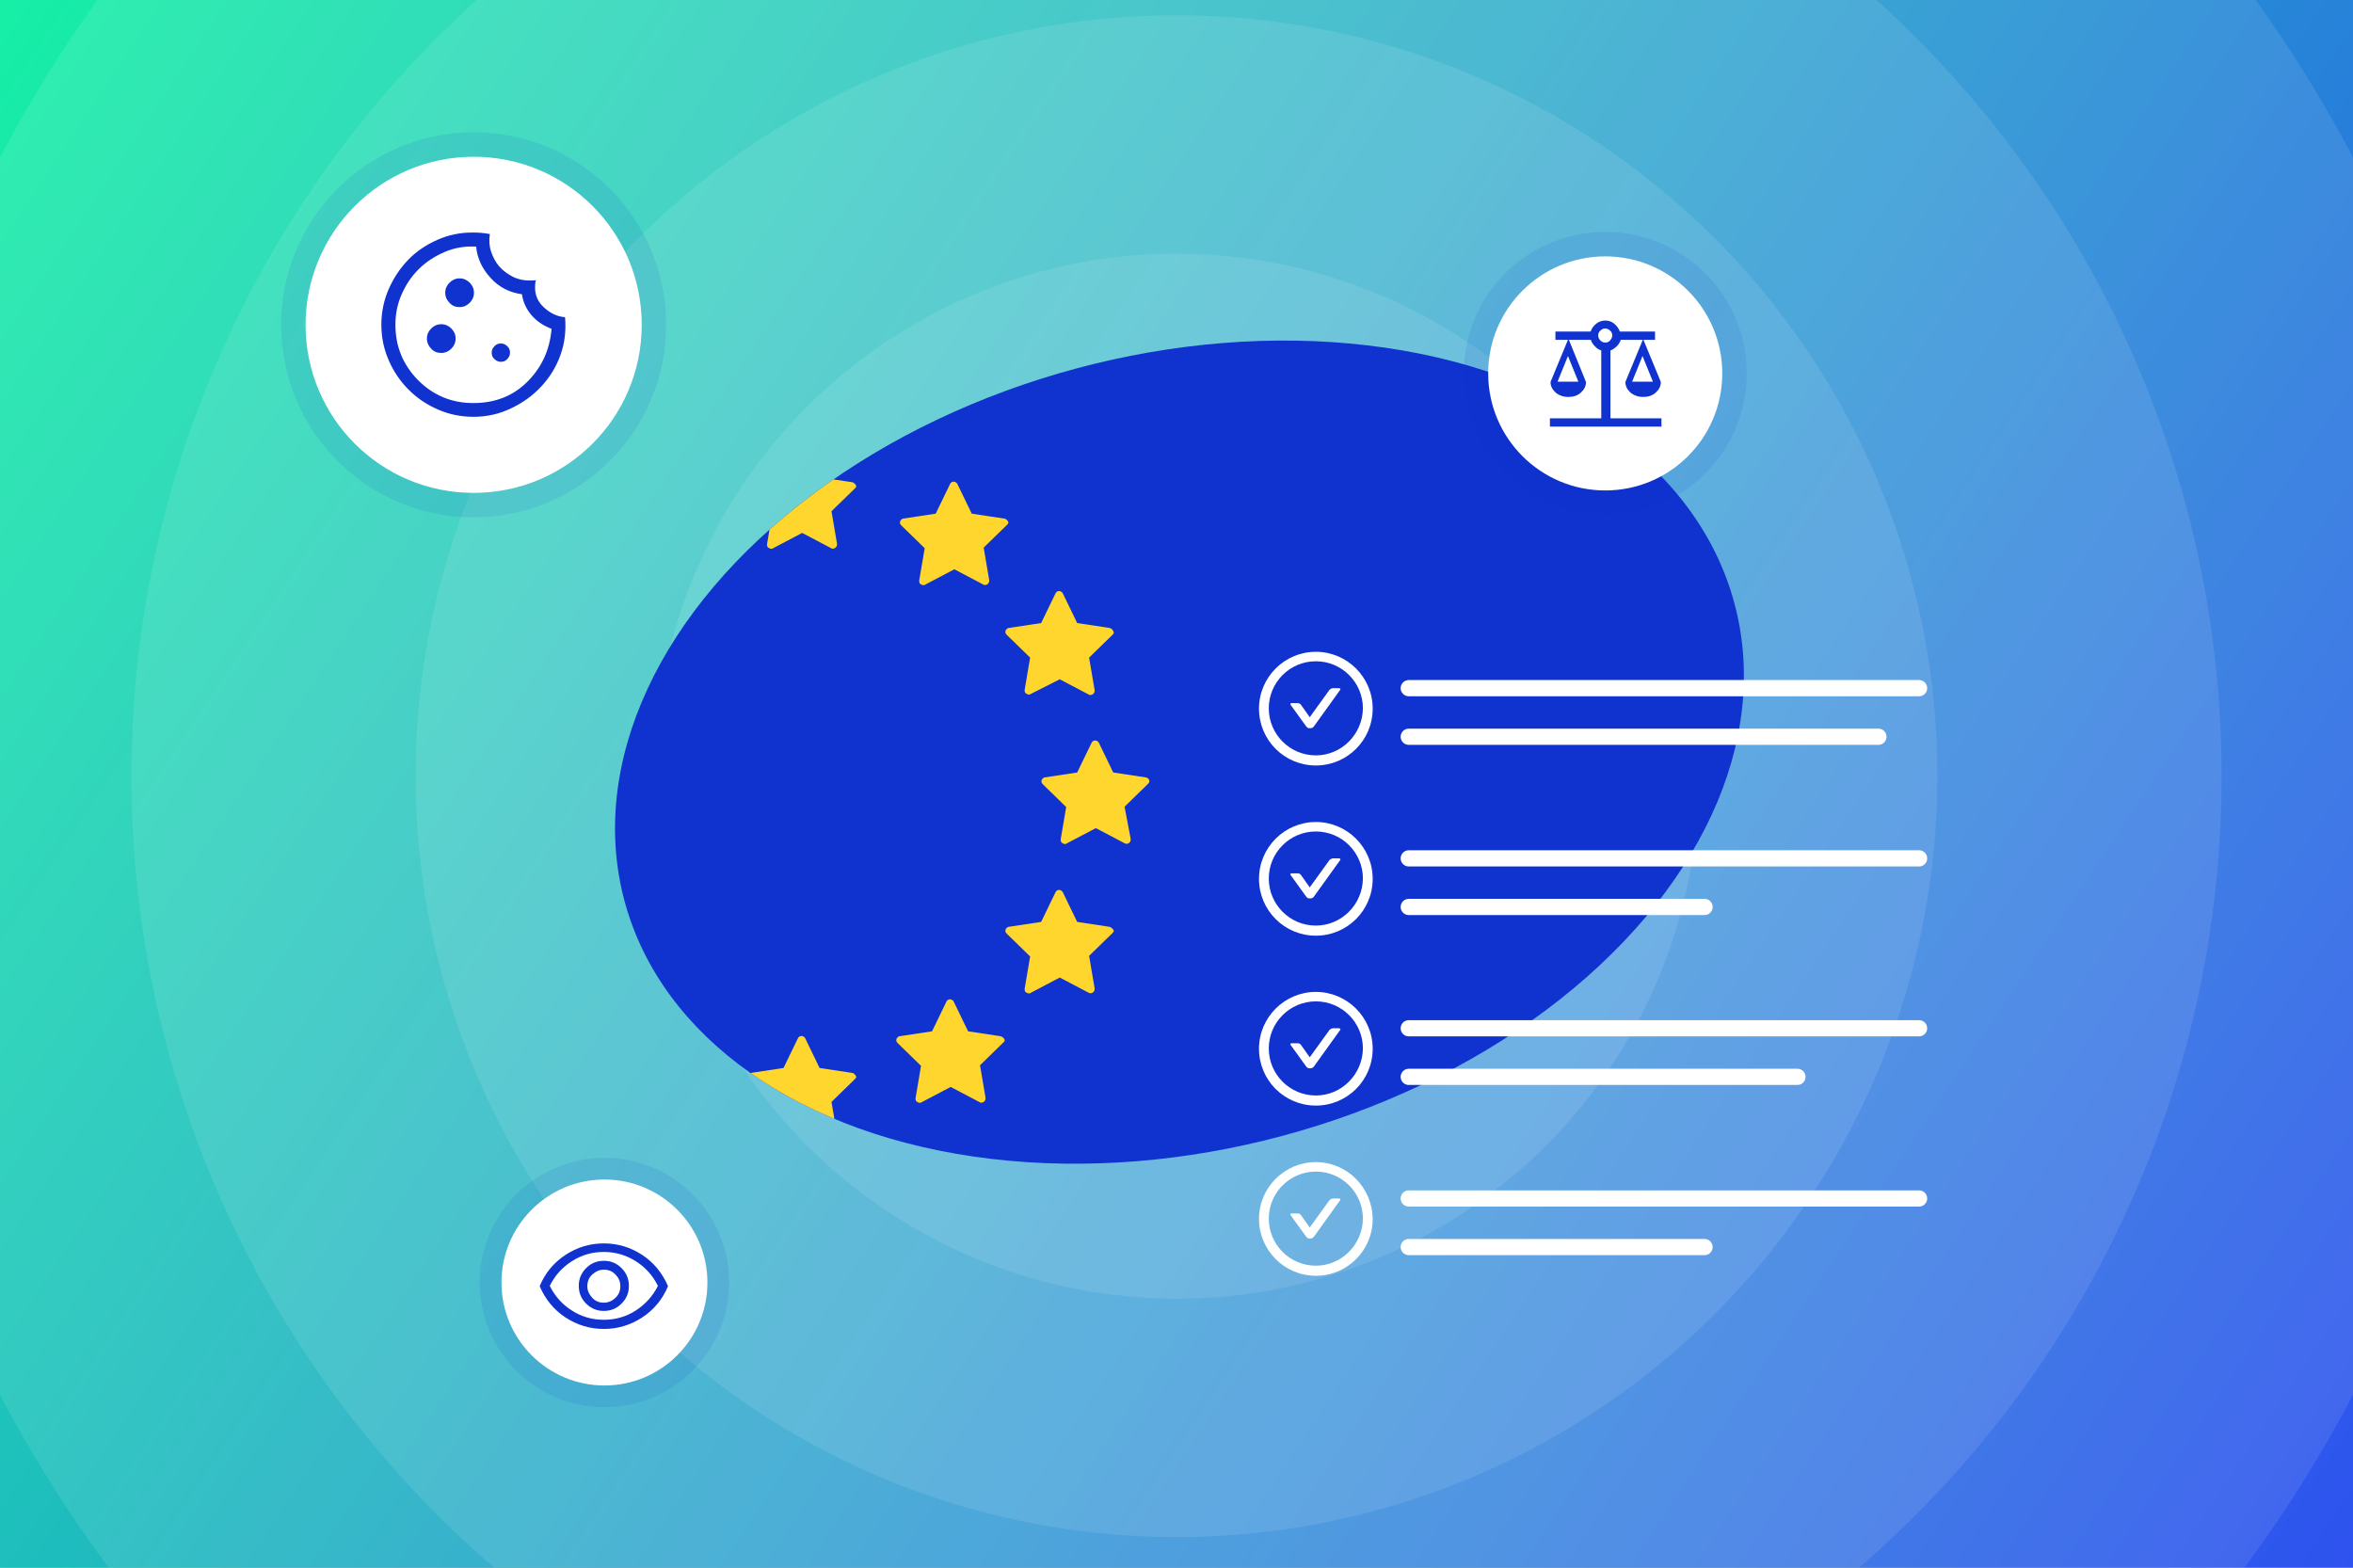 <?xml version="1.0" encoding="utf-8"?>
<!-- Generator: Adobe Illustrator 27.9.3, SVG Export Plug-In . SVG Version: 9.03 Build 53313)  -->
<svg version="1.1" id="Layer_1" xmlns="http://www.w3.org/2000/svg" xmlns:xlink="http://www.w3.org/1999/xlink" x="0px" y="0px"
	 width="770px" height="513px" viewBox="0 0 770 513" style="enable-background:new 0 0 770 513;" xml:space="preserve">
<rect x="0" y="0" width="770" height="513" fill="#808080" stroke="none"/>
<style type="text/css">
	.st0{clip-path:url(#SVGID_00000150817641071765246000000005331097967749243272_);fill:none;}
	
		.st1{clip-path:url(#SVGID_00000150817641071765246000000005331097967749243272_);fill:url(#SVGID_00000031917940874475802760000004025219262940795800_);}
	.st2{opacity:0.1;clip-path:url(#SVGID_00000150817641071765246000000005331097967749243272_);}
	.st3{fill:#FFFFFF;}
	.st4{fill:#1032CF;}
	.st5{clip-path:url(#SVGID_00000112614871038876794080000016423437787099144324_);fill:#FFD62E;}
	.st6{fill:none;stroke:#FFFFFF;stroke-width:5.301;stroke-linecap:round;}
	.st7{opacity:0.1;fill:#1032CF;}
</style>
<g>
	<defs>
		<rect id="SVGID_1_" y="0" width="770" height="513"/>
	</defs>
	<clipPath id="SVGID_00000096044744636859972950000015236983842845122484_">
		<use xlink:href="#SVGID_1_"  style="overflow:visible;"/>
	</clipPath>
	
		<rect y="0" style="clip-path:url(#SVGID_00000096044744636859972950000015236983842845122484_);fill:none;" width="770" height="513"/>
	
		<linearGradient id="SVGID_00000168082094227837333330000003897255218192078730_" gradientUnits="userSpaceOnUse" x1="4.438870e-06" y1="704.898" x2="770" y2="1217.898" gradientTransform="matrix(1 0 0 1 0 -704.898)">
		<stop  offset="0" style="stop-color:#17EFA6"/>
		<stop  offset="1" style="stop-color:#2E52EF"/>
	</linearGradient>
	
		<rect y="0" style="clip-path:url(#SVGID_00000096044744636859972950000015236983842845122484_);fill:url(#SVGID_00000168082094227837333330000003897255218192078730_);" width="770" height="513"/>
	
		<rect y="0" style="clip-path:url(#SVGID_00000096044744636859972950000015236983842845122484_);fill:none;" width="770" height="513"/>
	<g style="opacity:0.1;clip-path:url(#SVGID_00000096044744636859972950000015236983842845122484_);">
		<circle class="st3" cx="385" cy="254" r="109"/>
	</g>
	
		<rect y="0" style="clip-path:url(#SVGID_00000096044744636859972950000015236983842845122484_);fill:none;" width="770" height="513"/>
	<g style="opacity:0.1;clip-path:url(#SVGID_00000096044744636859972950000015236983842845122484_);">
		<circle class="st3" cx="385" cy="254" r="171"/>
	</g>
	
		<rect y="0" style="clip-path:url(#SVGID_00000096044744636859972950000015236983842845122484_);fill:none;" width="770" height="513"/>
	<g style="opacity:0.1;clip-path:url(#SVGID_00000096044744636859972950000015236983842845122484_);">
		<circle class="st3" cx="385" cy="254" r="249"/>
	</g>
	
		<rect y="0" style="clip-path:url(#SVGID_00000096044744636859972950000015236983842845122484_);fill:none;" width="770" height="513"/>
	<g style="opacity:0.1;clip-path:url(#SVGID_00000096044744636859972950000015236983842845122484_);">
		<circle class="st3" cx="385" cy="254" r="342"/>
	</g>
	
		<rect y="0" style="clip-path:url(#SVGID_00000096044744636859972950000015236983842845122484_);fill:none;" width="770" height="513"/>
	<g style="opacity:0.1;clip-path:url(#SVGID_00000096044744636859972950000015236983842845122484_);">
		<circle class="st3" cx="385" cy="254" r="435"/>
	</g>
	
		<rect y="0" style="clip-path:url(#SVGID_00000096044744636859972950000015236983842845122484_);fill:none;" width="770" height="513"/>
</g>
<ellipse transform="matrix(0.966 -0.259 0.259 0.966 -50.574 108.257)" class="st4" cx="385.9" cy="246.2" rx="188" ry="130"/>
<g>
	<defs>
		
			<ellipse id="SVGID_00000012466922255349760070000014197624667552334765_" transform="matrix(0.966 -0.259 0.259 0.966 -50.574 108.257)" cx="385.9" cy="246.2" rx="188" ry="130"/>
	</defs>
	<clipPath id="SVGID_00000083048422436482956610000010546557418787181986_">
		<use xlink:href="#SVGID_00000012466922255349760070000014197624667552334765_"  style="overflow:visible;"/>
	</clipPath>
	<path style="clip-path:url(#SVGID_00000083048422436482956610000010546557418787181986_);fill:#FFD62E;" d="M278.8,157.8l-10.6-1.6
		l-4.7-9.7c-0.1-0.3-0.4-0.5-0.6-0.6c-0.6-0.4-1.5-0.1-1.8,0.6l-4.7,9.7l-10.6,1.6c-0.3,0-0.5,0.2-0.7,0.4c-0.3,0.3-0.4,0.6-0.4,0.9
		c0,0.4,0.2,0.7,0.4,0.9l7.7,7.5l-1.8,10.6c0,0.3,0,0.5,0.1,0.7c0.1,0.3,0.3,0.5,0.5,0.5c0.2,0.2,0.5,0.3,0.7,0.3
		c0.3,0,0.5,0,0.7-0.2l9.5-5l9.5,5c0.3,0.2,0.5,0.2,0.8,0.1c0.7-0.1,1.2-0.8,1.1-1.6l-1.8-10.6l7.7-7.5c0.2-0.2,0.4-0.5,0.4-0.7
		C280.1,158.6,279.5,157.9,278.8,157.8L278.8,157.8z M328.6,169.7l-10.6-1.6l-4.7-9.7c-0.1-0.3-0.4-0.5-0.6-0.6
		c-0.6-0.4-1.5-0.1-1.8,0.6l-4.7,9.7l-10.6,1.6c-0.3,0-0.5,0.2-0.7,0.4c-0.3,0.3-0.4,0.6-0.4,0.9c0,0.4,0.2,0.7,0.4,0.9l7.7,7.5
		l-1.8,10.6c0,0.3,0,0.5,0.1,0.7c0.1,0.3,0.3,0.5,0.5,0.5c0.2,0.2,0.5,0.3,0.7,0.3c0.3,0,0.5,0,0.7-0.2l9.5-5l9.5,5
		c0.3,0.2,0.5,0.2,0.8,0.1c0.7-0.1,1.2-0.8,1.1-1.6l-1.8-10.6l7.7-7.5c0.2-0.2,0.4-0.5,0.4-0.7C329.9,170.5,329.4,169.8,328.6,169.7
		L328.6,169.7z M230.1,169.7l-10.6-1.6l-4.7-9.7c-0.1-0.3-0.4-0.5-0.6-0.6c-0.6-0.4-1.5-0.1-1.8,0.6l-4.7,9.7l-10.6,1.6
		c-0.3,0-0.5,0.2-0.7,0.4c-0.3,0.3-0.4,0.6-0.4,0.9c0,0.4,0.2,0.7,0.4,0.9l7.7,7.5l-1.8,10.6c0,0.3,0,0.5,0.1,0.7
		c0.1,0.3,0.3,0.5,0.5,0.5c0.2,0.2,0.5,0.3,0.7,0.3c0.3,0,0.5,0,0.7-0.2l9.5-5l9.5,5c0.3,0.2,0.5,0.2,0.8,0.1
		c0.7-0.1,1.2-0.8,1.1-1.6l-1.8-10.6l7.7-7.5c0.2-0.2,0.4-0.5,0.4-0.7C231.4,170.5,230.8,169.8,230.1,169.7L230.1,169.7z
		 M363.1,205.5l-10.6-1.6l-4.7-9.7c-0.1-0.3-0.4-0.5-0.6-0.6c-0.6-0.4-1.5-0.1-1.8,0.6l-4.7,9.7l-10.6,1.6c-0.3,0-0.5,0.2-0.7,0.4
		c-0.3,0.3-0.4,0.6-0.4,0.9c0,0.4,0.2,0.7,0.4,0.9l7.7,7.5l-1.8,10.6c0,0.3,0,0.5,0.1,0.7s0.3,0.5,0.5,0.5c0.2,0.2,0.5,0.3,0.7,0.3
		c0.3,0,0.5,0,0.7-0.2l9.5-4.8l9.5,5c0.3,0.2,0.5,0.2,0.8,0.1c0.7-0.1,1.2-0.8,1.1-1.6l-1.8-10.6l7.7-7.5c0.2-0.2,0.4-0.5,0.4-0.7
		C364.3,206.3,363.8,205.6,363.1,205.5L363.1,205.5z M194.5,205.5l-10.6-1.6l-4.7-9.7c-0.1-0.3-0.4-0.5-0.6-0.6
		c-0.6-0.4-1.5-0.1-1.8,0.6l-4.7,9.7l-10.6,1.6c-0.3,0-0.5,0.2-0.7,0.4c-0.3,0.3-0.4,0.6-0.4,0.9c0,0.4,0.2,0.7,0.4,0.9l7.7,7.5
		l-1.8,10.6c0,0.3,0,0.5,0.1,0.7c0.1,0.3,0.3,0.5,0.5,0.5c0.2,0.2,0.5,0.3,0.7,0.3c0.3,0,0.5,0,0.7-0.2l9.5-5l9.5,5
		c0.3,0.2,0.5,0.2,0.8,0.1c0.7-0.1,1.2-0.8,1.1-1.6l-1.8-10.6l7.7-7.5c0.2-0.2,0.4-0.5,0.4-0.7C195.8,206.3,195.2,205.6,194.5,205.5
		L194.5,205.5z M374.9,254.4l-10.6-1.6l-4.7-9.7c-0.1-0.3-0.4-0.5-0.6-0.6c-0.6-0.4-1.5-0.1-1.8,0.6l-4.7,9.7l-10.6,1.6
		c-0.3,0-0.5,0.2-0.7,0.4c-0.3,0.3-0.4,0.6-0.4,0.9c0,0.4,0.2,0.7,0.4,0.9l7.7,7.5l-1.8,10.6c0,0.3,0,0.5,0.1,0.7s0.3,0.5,0.5,0.5
		c0.2,0.2,0.5,0.3,0.7,0.3c0.3,0,0.5,0,0.7-0.2l9.5-5l9.5,5c0.3,0.1,0.5,0.2,0.8,0.1c0.7-0.1,1.2-0.8,1.1-1.6L368,264l7.7-7.5
		c0.2-0.2,0.4-0.5,0.4-0.7C376.2,255.2,375.7,254.5,374.9,254.4L374.9,254.4z M181.4,254.4l-10.6-1.6l-4.7-9.7
		c-0.1-0.3-0.4-0.5-0.6-0.6c-0.6-0.4-1.5-0.1-1.8,0.6l-4.7,9.7l-10.6,1.6c-0.3,0-0.5,0.2-0.7,0.4c-0.3,0.3-0.4,0.6-0.4,0.9
		c0,0.4,0.2,0.7,0.4,0.9l7.7,7.5l-1.8,10.6c0,0.3,0,0.5,0.1,0.7c0.1,0.3,0.3,0.5,0.5,0.5c0.2,0.2,0.5,0.3,0.7,0.3
		c0.3,0,0.5,0,0.7-0.2l9.5-5l9.5,5c0.3,0.1,0.5,0.2,0.8,0.1c0.7-0.1,1.2-0.8,1.1-1.6l-1.8-10.6l7.7-7.5c0.2-0.2,0.4-0.5,0.4-0.7
		C182.7,255.2,182.2,254.5,181.4,254.4L181.4,254.4z M363.1,303.3l-10.6-1.6l-4.7-9.7c-0.1-0.3-0.4-0.5-0.6-0.6
		c-0.6-0.4-1.5-0.1-1.8,0.6l-4.7,9.7l-10.6,1.6c-0.3,0-0.5,0.2-0.7,0.4c-0.3,0.3-0.4,0.6-0.4,0.9c0,0.4,0.2,0.7,0.4,0.9l7.7,7.5
		l-1.8,10.6c0,0.3,0,0.5,0.1,0.7c0.1,0.3,0.3,0.5,0.5,0.5c0.2,0.2,0.5,0.3,0.7,0.3c0.3,0,0.5,0,0.7-0.2l9.5-5l9.5,5
		c0.3,0.1,0.5,0.2,0.8,0.1c0.7-0.1,1.2-0.8,1.1-1.6l-1.8-10.6l7.7-7.5c0.2-0.2,0.4-0.5,0.4-0.7C364.3,304.1,363.8,303.5,363.1,303.3
		L363.1,303.3z M194.5,303.3l-10.6-1.6l-4.7-9.7c-0.1-0.3-0.4-0.5-0.6-0.6c-0.6-0.4-1.5-0.1-1.8,0.6l-4.7,9.7l-10.6,1.6
		c-0.3,0-0.5,0.2-0.7,0.4c-0.3,0.3-0.4,0.6-0.4,0.9c0,0.4,0.2,0.7,0.4,0.9l7.7,7.5l-1.8,10.6c0,0.3,0,0.5,0.1,0.7
		c0.1,0.3,0.3,0.5,0.5,0.5c0.2,0.2,0.5,0.3,0.7,0.3c0.3,0,0.5,0,0.7-0.2l9.5-5l9.5,5c0.3,0.1,0.5,0.2,0.8,0.1
		c0.7-0.1,1.2-0.8,1.1-1.6l-1.8-10.6l7.7-7.5c0.2-0.2,0.4-0.5,0.4-0.7C195.8,304.1,195.2,303.5,194.5,303.3L194.5,303.3z
		 M327.4,339.1l-10.6-1.6l-4.7-9.7c-0.1-0.3-0.4-0.5-0.6-0.6c-0.6-0.4-1.5-0.1-1.8,0.6l-4.7,9.7l-10.6,1.6c-0.3,0-0.5,0.2-0.7,0.4
		c-0.3,0.3-0.4,0.6-0.4,0.9c0,0.4,0.2,0.7,0.4,0.9l7.7,7.5l-1.8,10.6c0,0.3,0,0.5,0.1,0.7c0.1,0.3,0.3,0.5,0.5,0.5
		c0.2,0.2,0.5,0.3,0.7,0.3s0.5,0,0.7-0.2l9.5-5l9.5,5c0.3,0.2,0.5,0.2,0.8,0.1c0.7-0.1,1.2-0.8,1.1-1.6l-1.8-10.6l7.7-7.5
		c0.2-0.2,0.4-0.5,0.4-0.7C328.7,339.9,328.2,339.3,327.4,339.1L327.4,339.1z M230.1,339.1l-10.6-1.6l-4.7-9.7
		c-0.1-0.3-0.4-0.5-0.6-0.6c-0.6-0.4-1.5-0.1-1.8,0.6l-4.7,9.7l-10.6,1.6c-0.3,0-0.5,0.2-0.7,0.4c-0.3,0.3-0.4,0.6-0.4,0.9
		c0,0.4,0.2,0.7,0.4,0.9l7.7,7.5l-1.8,10.6c0,0.3,0,0.5,0.1,0.7c0.1,0.3,0.3,0.5,0.5,0.5c0.2,0.2,0.5,0.3,0.7,0.3
		c0.3,0,0.5,0,0.7-0.2l9.5-5l9.5,5c0.3,0.2,0.5,0.2,0.8,0.1c0.7-0.1,1.2-0.8,1.1-1.6l-1.8-10.6l7.7-7.5c0.2-0.2,0.4-0.5,0.4-0.7
		C231.4,339.9,230.8,339.3,230.1,339.1L230.1,339.1z M278.8,351.1l-10.6-1.6l-4.7-9.7c-0.1-0.3-0.4-0.5-0.6-0.6
		c-0.6-0.4-1.5-0.1-1.8,0.6l-4.7,9.7l-10.6,1.6c-0.3,0-0.5,0.2-0.7,0.4c-0.3,0.3-0.4,0.6-0.4,0.9c0,0.4,0.2,0.7,0.4,0.9l7.7,7.5
		l-1.8,10.6c0,0.3,0,0.5,0.1,0.7s0.3,0.5,0.5,0.5c0.2,0.2,0.5,0.3,0.7,0.3c0.3,0,0.5,0,0.7-0.2l9.5-5l9.5,5c0.3,0.2,0.5,0.2,0.8,0.1
		c0.7-0.1,1.2-0.8,1.1-1.6l-1.8-10.6l7.7-7.5c0.2-0.2,0.4-0.5,0.4-0.7C280.1,351.9,279.5,351.2,278.8,351.1L278.8,351.1z"/>
</g>
<g>
	<line class="st6" x1="461" y1="225.2" x2="628" y2="225.2"/>
	<line class="st6" x1="461" y1="241.1" x2="614.7" y2="241.1"/>
	<path class="st3" d="M438.2,225.2h-2c-0.4,0-0.8,0.3-1.1,0.5l-6.5,9l-2.9-4.1c-0.3-0.4-0.7-0.5-1.1-0.5h-2c-0.3,0-0.4,0.3-0.3,0.5
		l5.2,7.2c0.1,0.1,0.3,0.3,0.5,0.4c0.1,0.1,0.4,0.1,0.7,0.1c0.3,0,0.4,0,0.7-0.1c0.1-0.1,0.4-0.3,0.5-0.4l8.7-12.1
		C438.8,225.6,438.5,225.2,438.2,225.2z"/>
	<path class="st3" d="M430.6,213.3c-10.2,0-18.6,8.3-18.6,18.6s8.3,18.6,18.6,18.6s18.6-8.3,18.6-18.6S440.8,213.3,430.6,213.3z
		 M430.6,247.2c-8.5,0-15.4-6.9-15.4-15.4c0-8.5,6.9-15.4,15.4-15.4s15.4,6.9,15.4,15.4C445.9,240.3,439,247.2,430.6,247.2z"/>
	<line class="st6" x1="461" y1="280.9" x2="628" y2="280.9"/>
	<line class="st6" x1="461" y1="296.8" x2="557.8" y2="296.8"/>
	<path class="st3" d="M438.2,280.9h-2c-0.4,0-0.8,0.3-1.1,0.5l-6.5,9l-2.9-4.1c-0.3-0.4-0.7-0.5-1.1-0.5h-2c-0.3,0-0.4,0.3-0.3,0.5
		l5.2,7.2c0.1,0.1,0.3,0.3,0.5,0.4c0.1,0.1,0.4,0.1,0.7,0.1c0.3,0,0.4,0,0.7-0.1c0.1-0.1,0.4-0.3,0.5-0.4l8.7-12.1
		C438.8,281.3,438.5,280.9,438.2,280.9z"/>
	<path class="st3" d="M430.6,269c-10.2,0-18.6,8.3-18.6,18.6s8.3,18.6,18.6,18.6s18.6-8.3,18.6-18.6S440.8,269,430.6,269z
		 M430.6,302.9c-8.5,0-15.4-6.9-15.4-15.4c0-8.5,6.9-15.4,15.4-15.4s15.4,6.9,15.4,15.4C445.9,296,439,302.9,430.6,302.9z"/>
	<line class="st6" x1="461" y1="336.5" x2="628" y2="336.5"/>
	<line class="st6" x1="461" y1="352.4" x2="588.2" y2="352.4"/>
	<path class="st3" d="M438.2,336.5h-2c-0.4,0-0.8,0.3-1.1,0.5l-6.5,9l-2.9-4.1c-0.3-0.4-0.7-0.5-1.1-0.5h-2c-0.3,0-0.4,0.3-0.3,0.5
		l5.2,7.2c0.1,0.1,0.3,0.3,0.5,0.4c0.1,0.1,0.4,0.1,0.7,0.1c0.3,0,0.4,0,0.7-0.1c0.1-0.1,0.4-0.3,0.5-0.4l8.7-12.1
		C438.8,336.9,438.5,336.5,438.2,336.5z"/>
	<path class="st3" d="M430.6,324.6c-10.2,0-18.6,8.3-18.6,18.6s8.3,18.6,18.6,18.6s18.6-8.3,18.6-18.6S440.8,324.6,430.6,324.6z
		 M430.6,358.5c-8.5,0-15.4-6.9-15.4-15.4c0-8.5,6.9-15.4,15.4-15.4s15.4,6.9,15.4,15.4C445.9,351.6,439,358.5,430.6,358.5z"/>
	<line class="st6" x1="461" y1="392.2" x2="628" y2="392.2"/>
	<line class="st6" x1="461" y1="408.1" x2="557.8" y2="408.1"/>
	<path class="st3" d="M438.2,392.2h-2c-0.4,0-0.8,0.3-1.1,0.5l-6.5,9l-2.9-4.1c-0.3-0.4-0.7-0.5-1.1-0.5h-2c-0.3,0-0.4,0.3-0.3,0.5
		l5.2,7.2c0.1,0.1,0.3,0.3,0.5,0.4c0.1,0.1,0.4,0.1,0.7,0.1c0.3,0,0.4,0,0.7-0.1c0.1-0.1,0.4-0.3,0.5-0.4l8.7-12.1
		C438.8,392.6,438.5,392.2,438.2,392.2z"/>
	<path class="st3" d="M430.6,380.3c-10.2,0-18.6,8.3-18.6,18.6c0,10.2,8.3,18.6,18.6,18.6s18.6-8.3,18.6-18.6
		C449.1,388.6,440.8,380.3,430.6,380.3z M430.6,414.2c-8.5,0-15.4-6.9-15.4-15.4c0-8.5,6.9-15.4,15.4-15.4s15.4,6.9,15.4,15.4
		C445.9,407.3,439,414.2,430.6,414.2z"/>
</g>
<circle class="st7" cx="155" cy="106.3" r="63"/>
<path class="st3" d="M155,51.3L155,51.3c30.4,0,55,24.6,55,55l0,0c0,30.4-24.6,55-55,55l0,0c-30.4,0-55-24.6-55-55l0,0
	C100,76,124.6,51.3,155,51.3z"/>
<path class="st4" d="M154.9,136.4c-4.1,0-8-0.8-11.6-2.4c-3.7-1.6-6.8-3.7-9.6-6.5c-2.7-2.7-4.9-5.9-6.5-9.6
	c-1.6-3.7-2.4-7.5-2.4-11.6c0-4.2,0.8-8,2.4-11.7c1.6-3.6,3.7-6.8,6.4-9.6c2.7-2.8,5.9-4.9,9.5-6.5c3.6-1.6,7.4-2.4,11.4-2.4
	c1,0,1.9,0,2.9,0.1c1,0.1,1.9,0.2,2.9,0.4c-0.3,2-0.2,3.9,0.4,5.7c0.6,1.8,1.4,3.4,2.6,4.8c1.2,1.4,2.7,2.5,4.4,3.4
	c1.7,0.9,3.6,1.3,5.6,1.3c1.9,0,2.6-0.1,2.3-0.2c-0.3-0.1-0.5,0.7-0.5,2.6c0,2.5,1,4.7,3,6.5c2,1.8,4.2,2.9,6.8,3.1
	c0.4,4.4-0.1,8.5-1.5,12.4c-1.4,3.9-3.5,7.3-6.3,10.3c-2.8,3-6,5.3-9.8,7.1C163.4,135.5,159.3,136.4,154.9,136.4z M150.4,100.5
	c1.3,0,2.4-0.5,3.3-1.4c0.9-0.9,1.4-2,1.4-3.3c0-1.3-0.5-2.4-1.4-3.3c-0.9-0.9-2-1.4-3.3-1.4c-1.3,0-2.4,0.5-3.3,1.4
	c-0.9,0.9-1.4,2-1.4,3.3c0,1.3,0.5,2.4,1.4,3.3C148,100.1,149.1,100.5,150.4,100.5z M144.4,115.5c1.3,0,2.4-0.5,3.3-1.4
	c0.9-0.9,1.4-2,1.4-3.3c0-1.3-0.5-2.4-1.4-3.3c-0.9-0.9-2-1.4-3.3-1.4c-1.3,0-2.4,0.5-3.3,1.4c-0.9,0.9-1.4,2-1.4,3.3
	c0,1.3,0.5,2.4,1.4,3.3C142,115.1,143.1,115.5,144.4,115.5z M163.9,118.4c0.9,0,1.6-0.3,2.1-0.9c0.6-0.6,0.9-1.3,0.9-2.1
	c0-0.9-0.3-1.6-0.9-2.1c-0.6-0.6-1.3-0.9-2.1-0.9c-0.8,0-1.6,0.3-2.1,0.9c-0.6,0.6-0.9,1.3-0.9,2.1c0,0.9,0.3,1.6,0.9,2.1
	C162.4,118.1,163.1,118.4,163.9,118.4z M154.9,131.9c7.1,0,13-2.3,17.7-7c4.7-4.7,7.3-10.4,7.9-17.3c-2.7-1-4.9-2.5-6.6-4.5
	c-1.7-2-2.7-4.2-3.1-6.8c-4.1-0.6-7.5-2.3-10.2-5.3c-2.8-3-4.4-6.4-4.8-10.3c-3.7-0.2-7.2,0.4-10.4,1.8c-3.2,1.4-6,3.2-8.4,5.6
	c-2.4,2.4-4.2,5.1-5.6,8.3c-1.4,3.2-2,6.5-2,9.9c0,7.1,2.5,13.1,7.4,18.1C141.8,129.4,147.8,131.9,154.9,131.9z"/>
<circle class="st7" cx="525.3" cy="122.2" r="46.3"/>
<path class="st3" d="M525.3,83.9L525.3,83.9c21.1,0,38.3,17.1,38.3,38.3l0,0c0,21.1-17.1,38.3-38.3,38.3l0,0
	c-21.1,0-38.3-17.1-38.3-38.3l0,0C487,101,504.2,83.9,525.3,83.9z"/>
<circle class="st7" cx="197.8" cy="419.7" r="40.8"/>
<path class="st3" d="M197.8,386L197.8,386c18.6,0,33.7,15.1,33.7,33.7l0,0c0,18.6-15.1,33.7-33.7,33.7l0,0
	c-18.6,0-33.7-15.1-33.7-33.7l0,0C164.1,401.1,179.2,386,197.8,386z"/>
<path class="st4" d="M507.2,139.6v-2.7H524v-22.2c-0.8-0.3-1.5-0.7-2.1-1.4c-0.6-0.6-1.1-1.3-1.3-2.1h-7.2L519,125
	c0,1.4-0.6,2.5-1.7,3.5c-1.1,1-2.5,1.4-4.1,1.4c-1.6,0-3-0.5-4.1-1.4c-1.1-1-1.7-2.1-1.7-3.5l5.7-13.8H509v-2.7h11.5
	c0.4-1.1,1-1.9,1.9-2.6c0.9-0.7,1.9-1,2.9-1c1.1,0,2.1,0.3,2.9,1c0.9,0.7,1.5,1.6,1.9,2.6h11.5v2.7h-3.8l5.7,13.8
	c0,1.4-0.6,2.5-1.7,3.5c-1.1,1-2.5,1.4-4.1,1.4s-3-0.5-4.1-1.4c-1.1-1-1.7-2.1-1.7-3.5l5.7-13.8h-7.2c-0.3,0.8-0.7,1.5-1.3,2.1
	c-0.6,0.6-1.3,1.1-2.1,1.4v22.2h16.7v2.7H507.2z M534.1,124.9h6.8l-3.4-8.4L534.1,124.9z M509.7,124.9h6.8l-3.4-8.4L509.7,124.9z
	 M525.3,112.1c0.6,0,1.2-0.2,1.6-0.7c0.4-0.5,0.7-1,0.7-1.6c0-0.6-0.2-1.2-0.7-1.6c-0.4-0.4-1-0.7-1.6-0.7c-0.6,0-1.1,0.2-1.6,0.7
	c-0.5,0.4-0.7,1-0.7,1.6c0,0.6,0.2,1.1,0.7,1.6C524.2,111.9,524.7,112.1,525.3,112.1z"/>
<path class="st4" d="M197.6,429c2.3,0,4.2-0.8,5.8-2.4s2.4-3.5,2.4-5.8c0-2.3-0.8-4.2-2.4-5.8c-1.6-1.6-3.5-2.4-5.8-2.4
	c-2.3,0-4.2,0.8-5.8,2.4c-1.6,1.6-2.4,3.5-2.4,5.8c0,2.3,0.8,4.2,2.4,5.8C193.4,428.2,195.3,429,197.6,429z M197.6,426.3
	c-1.5,0-2.8-0.5-3.8-1.6s-1.6-2.3-1.6-3.8s0.5-2.8,1.6-3.8s2.3-1.6,3.8-1.6s2.8,0.5,3.8,1.6c1.1,1.1,1.6,2.3,1.6,3.8
	s-0.5,2.8-1.6,3.8C200.4,425.7,199.1,426.3,197.6,426.3z M197.6,434.9c-4.6,0-8.8-1.3-12.6-3.8c-3.8-2.5-6.6-6-8.4-10.2
	c1.8-4.3,4.6-7.7,8.4-10.2c3.8-2.5,8-3.8,12.6-3.8s8.8,1.3,12.6,3.8c3.8,2.5,6.6,6,8.4,10.2c-1.8,4.3-4.6,7.7-8.4,10.2
	C206.4,433.6,202.2,434.9,197.6,434.9z M197.6,431.9c3.8,0,7.3-1,10.4-3s5.6-4.7,7.3-8.1c-1.7-3.4-4.1-6.1-7.3-8.1s-6.6-3-10.4-3
	c-3.8,0-7.3,1-10.4,3c-3.2,2-5.6,4.7-7.3,8.1c1.7,3.4,4.1,6.1,7.3,8.1C190.3,430.9,193.8,431.9,197.6,431.9z"/>
</svg>
